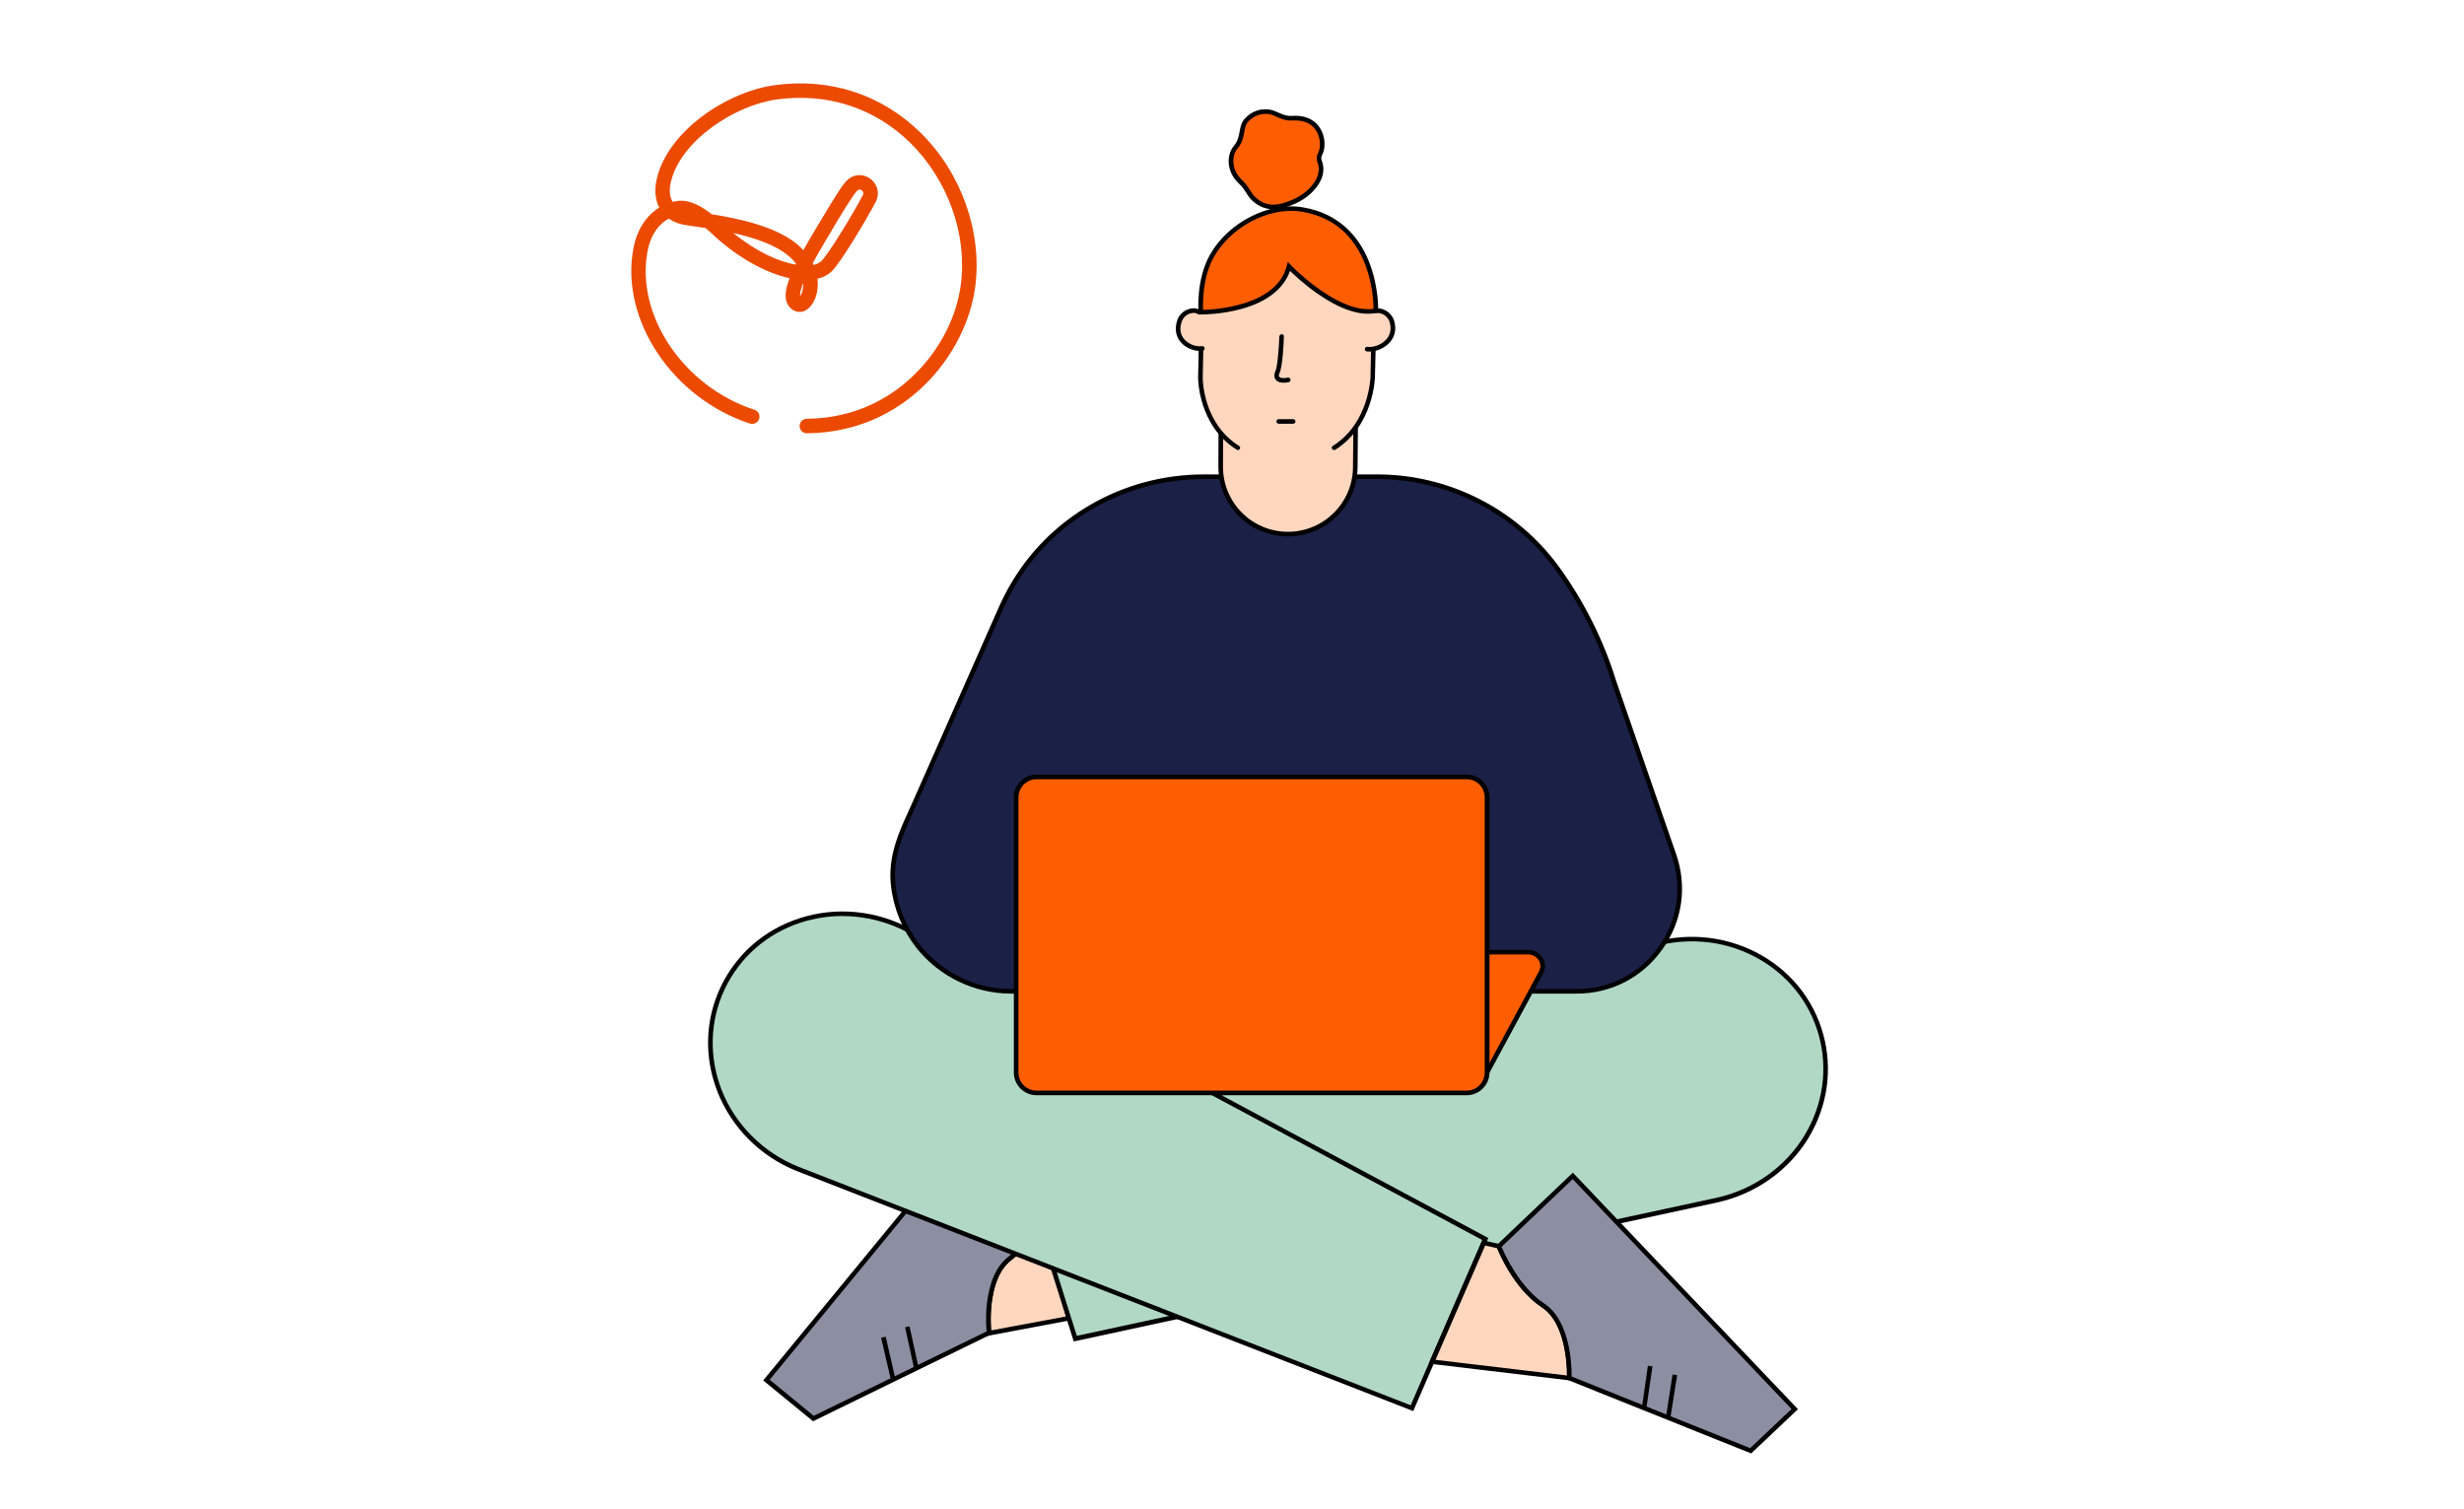 <svg version="1.2" xmlns="http://www.w3.org/2000/svg" viewBox="0 0 1448 887" width="1448" height="887">
	<title>gambling-harms-assessment-svg</title>
	<style>
		.s0 { fill: #ffd7bf } 
		.s1 { fill: #000000 } 
		.s2 { fill: #8c8fa2 } 
		.s3 { fill: #b1d8c5 } 
		.s4 { fill: #1b2046 } 
		.s5 { fill: #ff5e00 } 
		.s6 { fill: #eb4a00 } 
	</style>
	<g id="Expanded">
		<g>
			<g>
				<g>
					<g>
						<path class="s0" d="m593.5 739.5c-16 12.2-12.3 43.7-12.3 43.7l-0.8 0.4 47.7-8.9-8.1-29.1-3.4-42.9 0.3 0.2c0 0-7.4 24.3-23.4 36.6z"/>
						<path fill-rule="evenodd" class="s1" d="m570.8 786.8zm9-4.4c-0.3-2.4-0.7-9 0.2-16.6 1.4-12.7 5.8-22.2 12.7-27.4 13.8-10.6 21.1-30.8 22.6-35.1l-0.3-3.7 3.4 2.8-0.2 0.9q-0.1 0.1-0.2 0.4l3.4 41.7 8.4 30.3-59 11.1zm36.1-72.7c-3.4 8.2-10.4 22.3-21.6 30.8-13.4 10.3-12.3 35.6-11.8 41.3l44-8.2-7.8-27.9z"/>
					</g>
					<g>
						<path class="s2" d="m616.6 702.7l-46.1-37.8-120.1 146.1 27.6 22.6 102.4-50 0.8-0.4c0 0-3.7-31.5 12.3-43.7 16-12.2 23.4-36.6 23.4-36.6 0 0-0.3-0.2-0.3-0.2z"/>
						<path fill-rule="evenodd" class="s1" d="m477.8 835.2l-29.3-24 121.9-148.2 48 39.4-0.2 0.9c-0.3 1-7.8 24.9-23.9 37.2-15.2 11.7-11.8 42.2-11.8 42.5l0.2 1c0 0-104.9 51.1-104.9 51.2zm-25.5-24.4l25.9 21.2 101.6-49.6c-0.2-2.4-0.7-9 0.2-16.6 1.5-12.7 5.8-22.2 12.7-27.4 13.7-10.5 21.1-30.7 22.6-35l-44.6-36.6-118.4 144z"/>
					</g>
				</g>
				<g>
					<path class="s2" d="m524.9 810.7l-5.7-24.9"/>
					<path class="s1" d="m517.8 786.1l2.7-0.6 5.7 24.9-2.6 0.6z"/>
				</g>
				<g>
					<path class="s2" d="m538.6 804l-5.4-24.3"/>
					<path class="s1" d="m531.9 780l2.6-0.6 5.3 24.3-2.6 0.6z"/>
				</g>
			</g>
			<g>
				<path fill-rule="evenodd" class="s3" d="m1070.1 607.9c-12-43-59.1-66.6-102.8-51.5l-367.9 127 32.5 103.3 377-81.4c45.2-9.8 73.2-54.4 61.2-97.4z"/>
				<path fill-rule="evenodd" class="s1" d="m631 788.3v-0.1 0.1zm-33.3-105.8l1.2-0.4 368-127c21.7-7.5 45.6-5.7 65.6 4.8 19.3 10.1 33.1 27 38.9 47.7 5.7 20.6 2.7 42.2-8.5 60.9-11.7 19.4-31.3 33.2-53.7 38.1l-378.2 81.7zm3.4 1.7l31.7 100.8 375.8-81.1c21.7-4.7 40.7-18.1 51.9-36.8 10.9-18.1 13.8-39 8.3-58.9-5.6-19.9-18.9-36.2-37.6-46-19.3-10.2-42.5-11.8-63.5-4.6z"/>
			</g>
			<g>
				<path fill-rule="evenodd" class="s3" d="m534.7 547.2c-40.5-22.3-90.9-7-110 33.4-19.1 40.4 1 89 43.9 106.3l361.1 140.6 43.1-99.4z"/>
				<path fill-rule="evenodd" class="s1" d="m830.5 829.2l-1.3-0.5-361.1-140.6c-21.3-8.5-38.2-25.5-46.5-46.6-7.9-20.3-7.3-42.1 1.9-61.5 9.2-19.3 25.6-33.7 46.4-40.4 21.5-7 45.3-4.7 65.5 6.4l339.2 181.5-44.1 101.7zm-335.5-290.9c-8.2 0-16.4 1.3-24.3 3.8-20 6.5-35.9 20.4-44.8 39.1-8.8 18.7-9.4 39.8-1.8 59.4 8 20.3 24.4 36.7 45 45l359.9 140.2 42.1-97.1-337-180.4c-12.1-6.6-25.6-10-39.1-10z"/>
			</g>
			<g>
				<g>
					<g>
						<path class="s0" d="m906.8 767.1c-16.9-11-26-34.8-26-34.8l-8.9-2-30.3 69.9 80.6 9.6c0 0 1.4-31.6-15.4-42.7z"/>
						<path fill-rule="evenodd" class="s1" d="m923.5 811.3l-83.9-10 31.5-72.5 10.7 2.4 0.2 0.7c0.1 0.2 9.3 23.4 25.5 34.1 7.2 4.7 12.2 13.8 14.6 26.4 1.8 9.3 1.4 17.4 1.4 17.5l-0.1 1.4zm-79.9-12.2l77.3 9.2c0.1-6.3-0.8-30.9-14.8-40.1-15.6-10.2-24.6-30.7-26.2-34.7l-7.1-1.6z"/>
					</g>
					<g>
						<path class="s2" d="m924.2 691l-43.4 41.3c0 0 9.1 23.8 26 34.8 16.8 11 15.4 42.7 15.4 42.7l106.6 42.8 25.9-24.5-130.5-137.1z"/>
						<path fill-rule="evenodd" class="s1" d="m1029.1 854.1l-108.3-43.4v-0.9c0-0.3 1.2-31.1-14.8-41.6-17-11.1-26.1-34.4-26.5-35.4l-0.3-0.8 45.1-42.9 132.3 139c0 0-27.5 26-27.5 26zm-105.5-45.2l104.9 42.1 24.3-23-128.6-135.1-41.8 39.8c1.8 4.2 10.6 23.8 25.1 33.3 7.2 4.7 12.2 13.8 14.6 26.3 1.4 7.5 1.5 14.2 1.5 16.6z"/>
					</g>
				</g>
				<g>
					<path class="s2" d="m980.3 833.1l3.9-25.2"/>
					<path class="s1" d="m979 832.9l3.9-25.2 2.7 0.4-4 25.2z"/>
				</g>
				<g>
					<path class="s2" d="m966.2 827.5l3.6-24.7"/>
					<path class="s1" d="m964.9 827.2l3.5-24.6 2.7 0.3-3.6 24.7z"/>
				</g>
			</g>
			<g>
				<path class="s4" d="m983.7 502.3c-16.9-48.7-35.2-101.6-35.2-101.6-7.2-23.4-18.7-46.6-33.7-67.2-24.6-33.6-63.8-53.3-105.4-53.3h-102c-47.1 0-90.9 25-113.7 66.2q-2.7 4.7-4.8 9.6-4.2 9.5-8.4 18.9-9.6 21.5-19.1 43-10.3 23.3-20.6 46.5c-2.8 6.4-5.7 12.7-8.5 19-5.3 11.9-8.9 23.7-7.4 37 1.5 12.9 6.5 25.3 14.5 35.5 13.1 16.7 33.4 26.6 54.7 26.6h332.5c41.5 0 70.7-40.9 57.1-80.2z"/>
				<path fill-rule="evenodd" class="s1" d="m926.6 583.9h-332.5c-21.6 0-42.5-10.2-55.8-27.2-8.1-10.4-13.2-22.9-14.7-36.2-1.7-14.5 2.9-27.1 7.5-37.6q2-4.6 4.1-9.1 2.2-5 4.4-9.9l48-108.5c1.5-3.2 3.1-6.5 4.9-9.7 22.9-41.3 66.9-66.9 114.9-66.9h102c42 0 81.8 20.2 106.5 53.9 14.8 20.3 26.6 43.7 33.9 67.6l35.2 101.6c6.6 19.1 3.7 39.6-8.1 56-11.7 16.5-30.1 26-50.3 26zm-219.2-302.4c-47 0-90.2 25.1-112.5 65.5-1.8 3.2-3.4 6.4-4.8 9.5l-48.1 108.5q-2.2 4.9-4.4 9.9-2 4.5-4 9.1c-4.5 10.1-8.9 22.4-7.3 36.3 1.4 12.7 6.3 24.7 14.2 34.8 12.8 16.3 32.8 26.1 53.6 26.1h332.5c19.4 0 36.9-9 48.1-24.8 11.3-15.8 14.1-35.3 7.7-53.6l-35.2-101.6c-7.3-23.7-18.8-46.8-33.5-66.9-24.2-33-63.2-52.8-104.3-52.8 0 0-102 0-102 0z"/>
			</g>
			<g>
				<path class="s0" d="m796.8 229.1c0 0-73 0-79.2-1l-0.2 46.2c0 21.9 17.7 39.6 39.5 39.6 21.8 0 39.5-17.7 39.5-39.6z"/>
				<path fill-rule="evenodd" class="s1" d="m756.9 315.2c-22.6 0-40.9-18.3-40.9-40.9l0.2-47.8 1.6 0.2c4.8 0.8 53.8 1 79.1 1h1.3l-0.4 46.6c0 22.6-18.4 40.9-40.9 40.9zm-38-85.6l-0.2 44.7c0 21.1 17.1 38.2 38.2 38.2 21 0 38.2-17.1 38.2-38.2l0.4-43.9c-9.8 0-65.3 0-76.6-0.8z"/>
			</g>
			<path fill-rule="evenodd" class="s0" d="m807.8 176l-1.1 45.6c-0.7 28.3-24.2 50.8-52.5 50.1-28.3-0.7-50.8-24.2-50.1-52.5l1.1-45.6c0.6-28.3 24.2-50.8 52.5-50.1 28.3 0.6 50.7 24.2 50.1 52.5z"/>
			<path fill-rule="evenodd" class="s0" d="m812.3 183.9c-4.8-1.8-10.4 1.4-12.6 7.1-2.2 5.7 0 11.8 4.7 13.6 4.8 1.9 10.4-1.3 12.6-7 2.2-5.7 0-11.8-4.7-13.7z"/>
			<path class="s1" d="m804.8 206.6q-0.9 0-1.6-0.1c-0.8-0.1-1.3-0.8-1.1-1.6 0.1-0.7 0.8-1.2 1.5-1.1 3.1 0.5 8.2-1 11.2-4.5 1.7-2 3.3-5.3 1.8-10.2-0.7-2-3.1-5.5-7.9-5.2-0.8 0.1-1.4-0.5-1.4-1.2-0.1-0.8 0.5-1.4 1.2-1.5 5.6-0.4 9.5 3.4 10.7 7 1.9 6.1-0.2 10.3-2.3 12.8-3.3 3.8-8.3 5.6-12.1 5.6z"/>
			<path class="s1" d="m727.4 264.4q-0.4 0-0.7-0.2c-22.7-14.2-22.6-41.9-22.6-42.2l0.6-29.8c0-0.8 0.7-1.4 1.4-1.3 0.8 0 1.3 0.6 1.3 1.3l-0.6 29.9c0 0.2-0.1 26.5 21.3 39.9 0.7 0.4 0.9 1.2 0.5 1.8-0.3 0.4-0.7 0.7-1.2 0.7z"/>
			<path class="s1" d="m784 264.4c-0.5 0.1-0.9-0.2-1.2-0.6-0.4-0.6-0.2-1.4 0.5-1.8 21.4-13.5 22-40.2 22.1-40.4l0.3-16.3c0-0.8 0.7-1.4 1.4-1.4 0.8 0.1 1.4 0.7 1.3 1.4l-0.4 16.3c0 0.3-0.6 28.4-23.3 42.7q-0.3 0.2-0.7 0.2z"/>
			<path class="s1" d="m754.3 224.9q-3.2 0-4.6-1.7c-1.2-1.6-0.8-3.6-0.4-4.6q0-0.2 0.1-0.3c1.2-1.8 2.2-13.2 2.4-20.6 0.1-0.7 0.7-1.3 1.4-1.3 0.8 0 1.4 0.6 1.3 1.4-0.1 3.1-0.7 18.4-2.8 21.9-0.1 0.2-0.3 1.2 0.1 1.8 0.3 0.3 1.4 1.1 5 0.4 0.8-0.1 1.5 0.4 1.6 1.1 0.1 0.7-0.3 1.4-1.1 1.6q-1.7 0.3-3 0.3z"/>
			<g>
				<path class="s5" d="m759.3 69.4c-3.6 0.3-6-0.8-10.3-2.8-3.7-1.7-10.8-1.9-16.2 3.6-4.2 4.4-1.6 10.4-6.8 16.6-3.3 3.8-4.5 13.1 3.2 20.3 3.9 3.6 4.3 6.7 7.7 9.9 8.1 7.4 16.6 4.3 22.1 2.1 4.3-1.8 8.4-4.3 11.7-7.7 3.9-4.1 7.3-10 4.7-16.7-0.5-1.4-0.4-2.8 0.3-4.1 3.2-5.8 1.5-22.2-16.4-21.2z"/>
				<path fill-rule="evenodd" class="s1" d="m748.4 123c-3.9 0-8.2-1.2-12.4-5-1.8-1.7-2.8-3.3-3.8-5-1.1-1.6-2-3.2-3.9-4.9-8.5-7.8-7-17.9-3.3-22.2 2.4-2.9 3-5.8 3.5-8.7 0.5-2.7 1-5.5 3.4-7.9 5.5-5.7 13-6 17.6-3.9 4.3 1.9 6.4 2.9 9.8 2.7 9.4-0.6 14.1 3.5 16.4 7.1 3.4 5.3 3.3 12.3 1.2 16-0.5 1-0.6 2.1-0.2 3 2.3 5.9 0.6 12.2-5 18.1-3.2 3.4-7.3 6.1-12.2 8.1-2.7 1-6.7 2.6-11.1 2.6zm-4.6-56.1c-3.2 0-6.9 1.1-10 4.3-1.8 1.8-2.2 4-2.6 6.5-0.6 3.1-1.2 6.5-4.2 9.9-2.6 3.1-4.3 11.6 3.2 18.5 2.1 2 3.2 3.8 4.3 5.5 0.9 1.5 1.8 3 3.4 4.4 7 6.5 14.3 4.3 20.6 1.8 4.5-1.8 8.3-4.3 11.2-7.3 4.9-5.2 6.4-10.3 4.5-15.3-0.7-1.7-0.6-3.6 0.4-5.3 1.6-3 1.6-8.9-1.2-13.2-2.7-4.3-7.5-6.3-14-5.9-4 0.2-6.6-1-11-3-1.2-0.5-2.8-0.9-4.6-0.9z"/>
			</g>
			<g>
				<path class="s5" d="m898 559.6h-24.1v70.7l31.7-58.8c3-5.5-1.2-11.9-7.6-11.9z"/>
				<path fill-rule="evenodd" class="s1" d="m872.5 635.6v-77.4h25.5c3.6 0 6.8 1.8 8.6 4.8 1.7 2.8 1.8 6.2 0.2 9.1zm2.7-74.7v64l29.2-54.1c1.1-2.1 1.1-4.4-0.1-6.4-1.3-2.2-3.7-3.5-6.4-3.5z"/>
			</g>
			<g>
				<path class="s5" d="m609.1 456.6h252.8c6.6 0 12 5.4 12 12v161.7c0 6.6-5.4 12-12 12h-252.8c-6.6 0-12-5.4-12-12v-161.7c0-6.6 5.4-12 12-12z"/>
				<path fill-rule="evenodd" class="s1" d="m861.9 643.6h-252.8c-7.3 0-13.3-6-13.3-13.3v-161.7c0-7.4 6-13.4 13.3-13.4h252.8c7.4 0 13.4 6 13.4 13.4v161.7c0 7.3-6 13.3-13.4 13.3zm-252.8-185.7c-5.8 0-10.6 4.8-10.6 10.7v161.7c0 5.8 4.8 10.6 10.6 10.6h252.8c5.9 0 10.6-4.8 10.6-10.6v-161.7c0-5.9-4.7-10.7-10.6-10.7z"/>
			</g>
			<path fill-rule="evenodd" class="s0" d="m711.5 189.6c-2.5-5.6-8.3-8.4-13-6.4-4.7 2.1-6.4 8.3-3.9 13.9 2.4 5.6 8.3 8.4 12.9 6.4 4.7-2.1 6.4-8.3 4-13.9z"/>
			<path class="s1" d="m705.1 206.2c-3.6 0-8.2-1.6-11.2-5.1-2.1-2.4-4.1-6.6-2.1-12.9 1.2-3.6 5-7.4 10.7-7q0 0 0.1 0c0.3 0.1 1.9 0.4 2.9 1.3 0.6 0.4 0.6 1.3 0.1 1.9-0.5 0.5-1.3 0.6-1.9 0.1-0.2-0.3-1-0.5-1.5-0.6-4.8-0.3-7.2 3.3-7.8 5.2-1.3 4-0.8 7.5 1.6 10.3 2.8 3.2 7.4 4.5 10.3 4 0.8-0.1 1.5 0.4 1.6 1.1 0.1 0.8-0.4 1.5-1.1 1.6q-0.8 0.1-1.7 0.1z"/>
			<g>
				<path fill-rule="evenodd" class="s5" d="m757.5 156.6c0 0 29.1 30.4 51.1 26 0 0 1.6-52.1-43.4-59.5-20.4-3.4-43.2 9.9-53 27.4-8.1 14.4-6.5 33-6.5 33 0 0 44.7 0.5 51.8-26.9z"/>
				<path fill-rule="evenodd" class="s1" d="m705.9 184.8q-0.2 0-0.2 0h-1.3l-0.1-1.2c0-0.8-1.5-19.2 6.7-33.8 10.6-19 34.5-31.3 54.4-28 23.9 3.9 34.8 20.3 39.6 33.3 5.3 14.1 4.9 27 4.9 27.5v1.1l-1.1 0.2c-9.5 1.9-21.2-2-34.8-11.5-7.3-5.1-13.2-10.6-15.9-13.2-3.7 10.5-13.6 18.3-28.8 22.4-11.3 3.1-21.6 3.2-23.4 3.2zm52.9-60.9c-17.4 0-36.4 11.1-45.5 27.2-6.6 11.8-6.5 26.7-6.3 31 7.2-0.2 43.1-2.3 49.2-25.8l0.6-2.4 1.7 1.8c0.2 0.3 25.1 26 45.5 26q1.6 0 3.2-0.3c0-3.3-0.5-14.1-4.7-25.4-6.8-18-19.4-28.6-37.5-31.6q-3.1-0.5-6.2-0.5z"/>
			</g>
			<path class="s1" d="m759.9 249h-8.4c-0.8 0-1.4-0.6-1.4-1.3 0-0.8 0.6-1.4 1.4-1.4h8.4c0.8 0 1.4 0.6 1.4 1.4 0 0.7-0.6 1.3-1.4 1.3z"/>
		</g>
		<path fill-rule="evenodd" class="s6" d="m474.1 254.6c-2.3 0-4.2-1.9-4.2-4.2 0-2.4 1.9-4.3 4.2-4.3 31-0.3 51.8-14.5 63.7-26.4 14.8-14.6 24.6-33.9 26.9-53 3.7-29.4-7.8-61.1-29.8-82.8-21-20.6-49-29.6-78.8-25.4-24.8 3.6-56.4 24.4-61.9 48.7-1.1 4.6-0.7 8.6 1.1 11.4q1.4-0.3 2.9-0.5c7.1-1 14.3 3.3 20 7.8 15.8 2.5 37.8 7.1 50.6 17.9q1.8 1.6 3.3 3.2 3.1-5.5 7.1-12.2c0.8-1.4 1.9-3.1 3-5 8.8-14.8 13.5-22.3 16.4-24.6 4-3.1 9.3-3.1 13.3 0.2 4 3.3 5.1 8.5 2.8 13.1-4 7.8-20.5 36-26.3 41.3-2.2 1.9-4.9 3.3-8 4 0.7 6.2-0.8 11.5-3.1 14.9-2.8 4.2-7 5.7-10.7 3.8-2.2-1.2-3.8-3.1-4.5-5.6-0.9-3.2-0.4-7.4 1.9-13.4-13.7-3-30-11.8-44.5-25.1l-0.5-0.5c-1.2-1.1-2.7-2.5-4.4-3.9-2.2-0.3-4.2-0.6-6-0.9-3.4-0.5-5.9-0.8-7.5-1.2-3.1-0.7-5.8-1.8-8-3.4-6.3 3.2-10.9 10-12.6 19.2-7 37.7 21.2 79.5 62.8 93.1 2.3 0.7 3.5 3.1 2.8 5.4-0.8 2.2-3.2 3.4-5.4 2.7-45.5-14.9-76.3-61-68.5-102.8 2-10.9 7.5-19.4 15.2-24.1-2.4-4.7-2.9-10.4-1.5-16.7 6.4-28.1 40.9-51.2 69-55.2 32.5-4.6 63 5.3 86 27.8 23.9 23.5 36.2 57.9 32.3 89.9-2.6 20.8-13.3 42-29.3 57.9-13.1 13-35.8 28.6-69.7 28.9q0 0-0.1 0zm-2.1-88.3c-1.6 4.1-2 6.4-1.8 7.8 0.6-1 1.5-2.7 1.7-5.3 0.1-0.6 0.2-1.4 0.1-2.5zm5.6-11.6q0.3 0.5 0.5 1c1.9-0.5 3.4-1.2 4.5-2.2 4.2-3.9 19.8-29.7 24.5-38.9 0.7-1.4-0.2-2.3-0.6-2.7-0.5-0.4-1.5-0.9-2.6 0-2.3 1.9-10.4 15.6-14.4 22.2-1.1 2-2.1 3.7-3 5.1-3.7 6.1-6.6 11.2-8.9 15.5zm-46.7-17.8c13.5 11 26.7 16.9 36.7 18.6q0.1-0.2 0.2-0.5c-1.1-1.6-2.6-3.2-4.5-4.7-7.8-6.6-20.5-10.7-32.4-13.4z"/>
	</g>
</svg>
